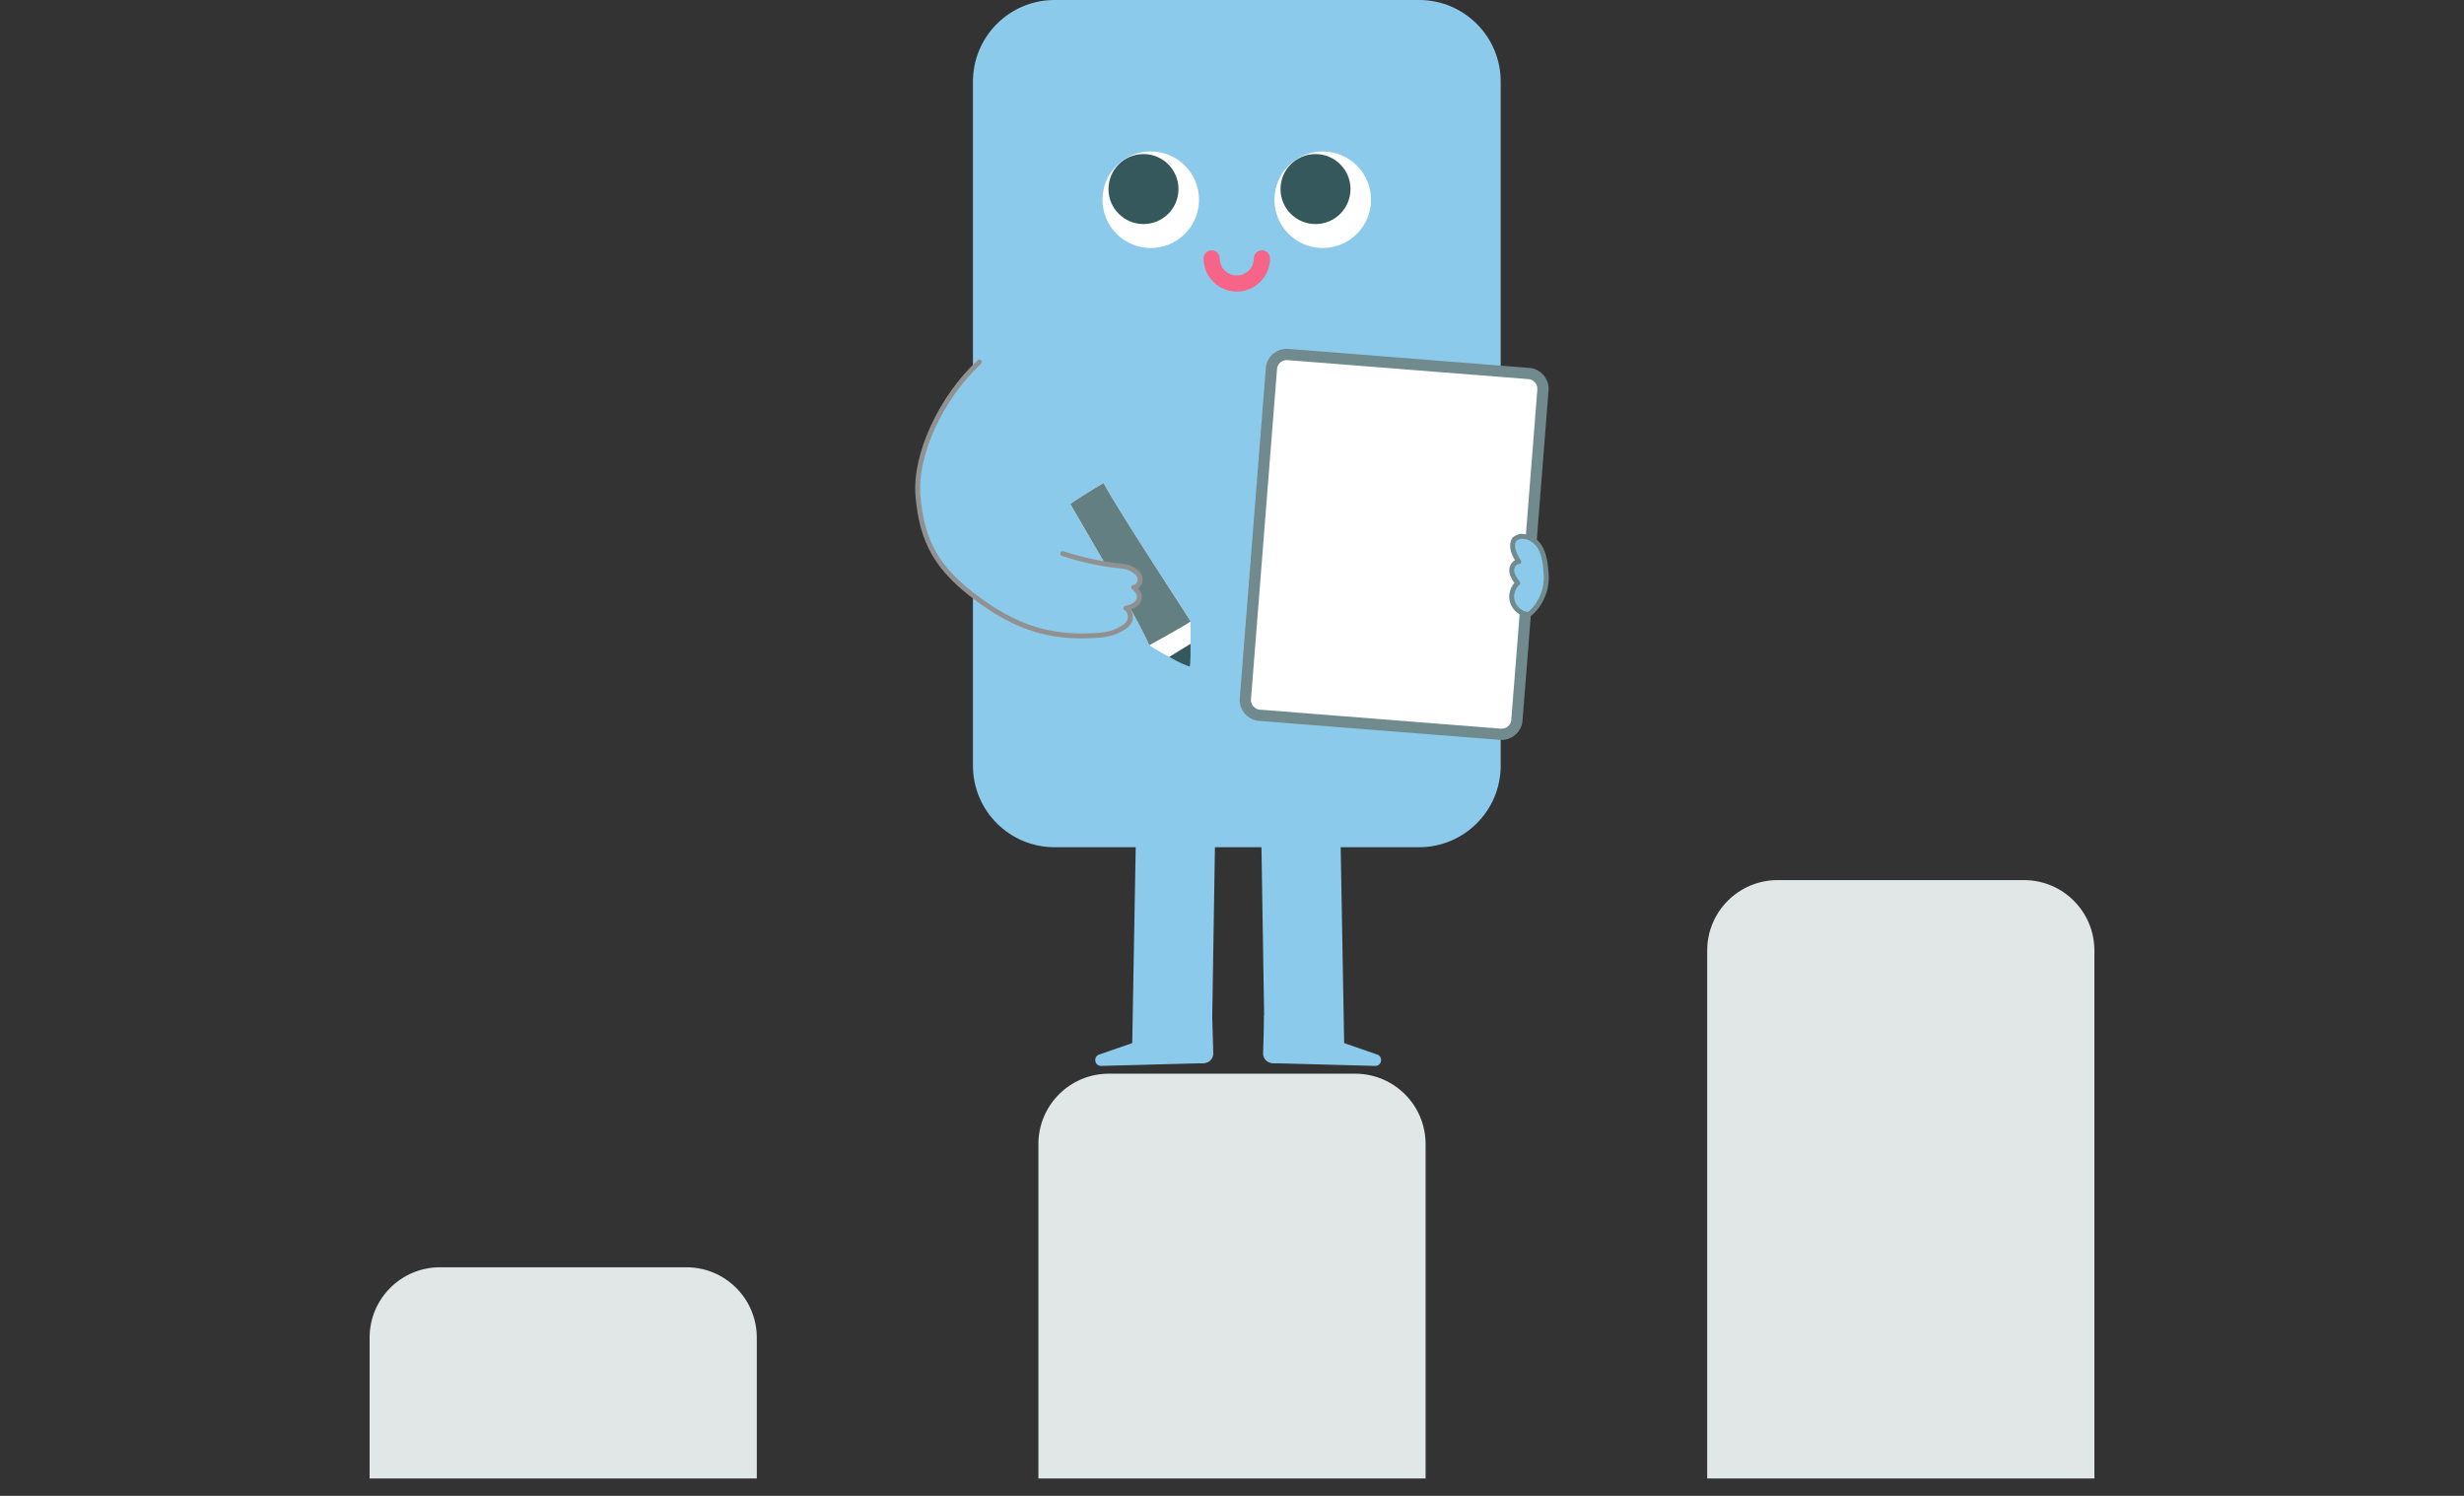 <svg width="140" height="85" viewBox="0 0 140 85" fill="none" xmlns="http://www.w3.org/2000/svg">
<rect x="0" y="0" width="140" height="85" fill="#333333" stroke="none"/>
<path d="M80.63 0H59.918C57.357 0 55.281 2.076 55.281 4.637V43.505C55.281 46.066 57.357 48.142 59.918 48.142H80.63C83.191 48.142 85.267 46.066 85.267 43.505V4.637C85.267 2.076 83.191 0 80.63 0Z" fill="#8CCAEB"/>
<path d="M65.384 14.093C66.899 14.093 68.127 12.865 68.127 11.35C68.127 9.834 66.899 8.606 65.384 8.606C63.869 8.606 62.641 9.834 62.641 11.35C62.641 12.865 63.869 14.093 65.384 14.093Z" fill="white"/>
<path d="M64.971 12.732C66.069 12.732 66.96 11.842 66.96 10.743C66.96 9.645 66.069 8.755 64.971 8.755C63.873 8.755 62.982 9.645 62.982 10.743C62.982 11.842 63.873 12.732 64.971 12.732Z" fill="#34585C"/>
<path d="M75.155 14.093C76.671 14.093 77.899 12.865 77.899 11.35C77.899 9.834 76.671 8.606 75.155 8.606C73.64 8.606 72.412 9.834 72.412 11.35C72.412 12.865 73.64 14.093 75.155 14.093Z" fill="white"/>
<path d="M74.745 12.732C75.843 12.732 76.733 11.842 76.733 10.743C76.733 9.645 75.843 8.755 74.745 8.755C73.646 8.755 72.756 9.645 72.756 10.743C72.756 11.842 73.646 12.732 74.745 12.732Z" fill="#34585C"/>
<path d="M70.271 16.569C69.231 16.569 68.385 15.723 68.385 14.682C68.385 14.429 68.589 14.224 68.843 14.224C69.097 14.224 69.302 14.429 69.302 14.682C69.302 15.219 69.735 15.652 70.271 15.652C70.807 15.652 71.241 15.219 71.241 14.682C71.241 14.429 71.445 14.224 71.699 14.224C71.953 14.224 72.158 14.429 72.158 14.682C72.158 15.723 71.311 16.569 70.271 16.569Z" fill="#F66488"/>
<path d="M68.248 60.42L64.316 60.145L64.602 44.013L69.091 44.323L68.844 59.901C68.823 60.208 68.555 60.441 68.248 60.42Z" fill="#8CCAEB"/>
<path d="M68.874 57.7L68.938 59.897C68.917 60.203 68.649 60.436 68.342 60.415L62.541 60.57C62.164 60.545 62.115 60.01 62.478 59.914L68.871 57.7H68.874Z" fill="#8CCAEB"/>
<path d="M72.456 60.42L76.388 60.145L76.102 44.013L71.613 44.323L71.86 59.901C71.881 60.208 72.149 60.441 72.456 60.42Z" fill="#8CCAEB"/>
<path d="M71.829 57.7L71.766 59.897C71.787 60.203 72.055 60.436 72.362 60.415L78.162 60.57C78.539 60.545 78.589 60.01 78.225 59.914L71.833 57.7H71.829Z" fill="#8CCAEB"/>
<path d="M86.868 21.224L73.177 20.144C72.697 20.106 72.278 20.464 72.24 20.943L70.76 39.708C70.722 40.187 71.08 40.606 71.56 40.644L85.251 41.724C85.731 41.762 86.15 41.404 86.188 40.924L87.668 22.16C87.706 21.681 87.348 21.262 86.868 21.224Z" fill="white" stroke="#718A8D" stroke-width="0.64" stroke-miterlimit="10"/>
<path d="M87.574 31.245C87.437 30.927 87.176 30.67 86.851 30.55C86.714 30.497 86.605 30.49 86.432 30.473C86.361 30.465 86.072 30.589 86.03 30.666C85.811 31.061 86.04 31.548 86.294 31.918C86.04 31.918 85.868 32.211 85.896 32.465C85.92 32.719 86.083 32.934 86.234 33.135C85.966 33.371 85.839 33.755 85.91 34.108C85.98 34.457 86.252 34.76 86.59 34.873C86.693 34.908 86.809 34.922 86.908 34.88C86.936 34.866 86.964 34.848 86.989 34.827C87.571 34.291 87.909 33.459 87.856 32.669C87.8 31.805 87.705 31.544 87.574 31.248V31.245Z" fill="#8CCAEB"/>
<path d="M86.774 35.041C86.704 35.041 86.63 35.027 86.549 35.003C86.161 34.876 85.858 34.534 85.773 34.132C85.699 33.776 85.808 33.391 86.048 33.12C85.914 32.94 85.78 32.728 85.755 32.478C85.738 32.291 85.801 32.094 85.925 31.956C85.97 31.907 86.02 31.864 86.076 31.836C85.784 31.343 85.724 30.927 85.907 30.599C85.981 30.468 86.32 30.32 86.446 30.334C86.633 30.352 86.753 30.362 86.901 30.419C87.257 30.553 87.546 30.831 87.702 31.191C87.839 31.515 87.938 31.794 87.994 32.658C88.051 33.49 87.698 34.361 87.081 34.925C87.046 34.957 87.007 34.982 86.965 35.003C86.905 35.031 86.841 35.041 86.771 35.041H86.774ZM86.443 30.613C86.372 30.613 86.182 30.701 86.147 30.74C86.006 30.997 86.094 31.367 86.411 31.836C86.439 31.879 86.443 31.935 86.418 31.981C86.394 32.027 86.348 32.055 86.295 32.055C86.221 32.055 86.164 32.101 86.133 32.136C86.062 32.217 86.023 32.337 86.034 32.446C86.055 32.651 86.182 32.831 86.344 33.046C86.39 33.102 86.379 33.187 86.326 33.236C86.097 33.441 85.984 33.776 86.048 34.075C86.111 34.375 86.348 34.639 86.637 34.735C86.728 34.767 86.802 34.77 86.852 34.745C86.866 34.738 86.88 34.728 86.894 34.717C87.451 34.206 87.765 33.423 87.716 32.672C87.663 31.85 87.575 31.593 87.444 31.297C87.321 31.008 87.085 30.782 86.803 30.676C86.69 30.634 86.594 30.623 86.443 30.609V30.613Z" fill="#718A8D"/>
<path d="M65.3 36.666C64.68 35.154 60.808 28.666 60.818 28.637C60.829 28.605 62.084 27.802 62.701 27.449C63.6 29.131 67.638 35.252 67.645 35.309C67.652 35.369 67.652 37.855 67.606 37.876C67.571 37.893 65.984 37.153 65.304 36.666H65.3Z" fill="white"/>
<path d="M67.645 36.583C67.652 36.643 67.652 37.849 67.603 37.873C67.567 37.891 66.965 37.651 66.436 37.327" fill="#34585C"/>
<path d="M65.3 36.666C64.68 35.154 60.808 28.666 60.818 28.637C60.829 28.605 62.084 27.802 62.701 27.449C63.6 29.131 67.638 35.252 67.645 35.309C67.652 35.369 65.3 36.666 65.3 36.666Z" fill="#637F82"/>
<path d="M55.646 20.571C53.326 22.711 51.976 25.976 52.152 28.148C52.385 30.987 53.386 32.439 55.544 34.037C57.702 35.634 59.617 36.265 62.18 36.121C62.649 36.096 63.129 36.039 63.552 35.817C63.774 35.701 64.095 35.528 64.187 35.274C64.278 35.02 64.197 34.682 63.972 34.566C64.712 34.439 65.029 33.871 64.409 33.377C64.638 33.384 64.811 33.102 64.775 32.848C64.74 32.594 64.437 32.394 64.222 32.291C64.007 32.189 63.774 32.168 63.545 32.143C62.476 32.03 61.419 31.798 60.386 31.456" fill="#8CCAEB"/>
<path d="M61.491 36.279C59.266 36.279 57.478 35.637 55.465 34.145C53.137 32.425 52.238 30.855 52.016 28.158C51.826 25.809 53.345 22.506 55.553 20.468C55.609 20.415 55.697 20.418 55.75 20.474C55.803 20.531 55.8 20.619 55.743 20.672C53.592 22.657 52.111 25.866 52.295 28.133C52.51 30.771 53.352 32.231 55.63 33.92C57.792 35.52 59.689 36.116 62.175 35.975C62.623 35.951 63.092 35.898 63.49 35.69C63.673 35.594 63.984 35.432 64.058 35.224C64.128 35.02 64.058 34.762 63.91 34.685C63.857 34.657 63.825 34.6 63.836 34.54C63.846 34.48 63.892 34.434 63.948 34.424C64.29 34.364 64.537 34.202 64.59 34.001C64.632 33.838 64.537 33.652 64.322 33.482C64.276 33.444 64.259 33.38 64.28 33.324C64.301 33.267 64.34 33.228 64.414 33.232C64.47 33.239 64.52 33.197 64.548 33.165C64.615 33.087 64.65 32.968 64.636 32.865C64.611 32.689 64.364 32.513 64.16 32.417C63.98 32.333 63.779 32.312 63.564 32.287H63.525C62.45 32.167 61.378 31.934 60.338 31.589C60.264 31.564 60.225 31.486 60.249 31.413C60.274 31.338 60.352 31.3 60.426 31.324C61.445 31.663 62.499 31.892 63.557 32.005H63.596C63.822 32.033 64.058 32.058 64.283 32.163C64.456 32.245 64.865 32.474 64.915 32.826C64.943 33.013 64.883 33.214 64.756 33.352C64.728 33.38 64.7 33.408 64.671 33.429C64.907 33.697 64.893 33.937 64.862 34.071C64.798 34.325 64.576 34.526 64.252 34.635C64.375 34.833 64.396 35.104 64.326 35.316C64.216 35.626 63.846 35.82 63.624 35.937C63.176 36.169 62.672 36.226 62.196 36.254C61.956 36.268 61.724 36.275 61.498 36.275L61.491 36.279Z" fill="#919191"/>
<path d="M21 76.011C21 73.802 22.791 72.011 25 72.011H39C41.209 72.011 43 73.802 43 76.011V84.011H21V76.011Z" fill="#E1E6E7"/>
<path d="M59 65.011C59 62.802 60.791 61.011 63 61.011H77C79.209 61.011 81 62.802 81 65.011V84.011H59V65.011Z" fill="#E1E6E7"/>
<path d="M97 54.011C97 51.802 98.791 50.011 101 50.011H115C117.209 50.011 119 51.802 119 54.011V84.011H97V54.011Z" fill="#E1E6E7"/>
</svg>
